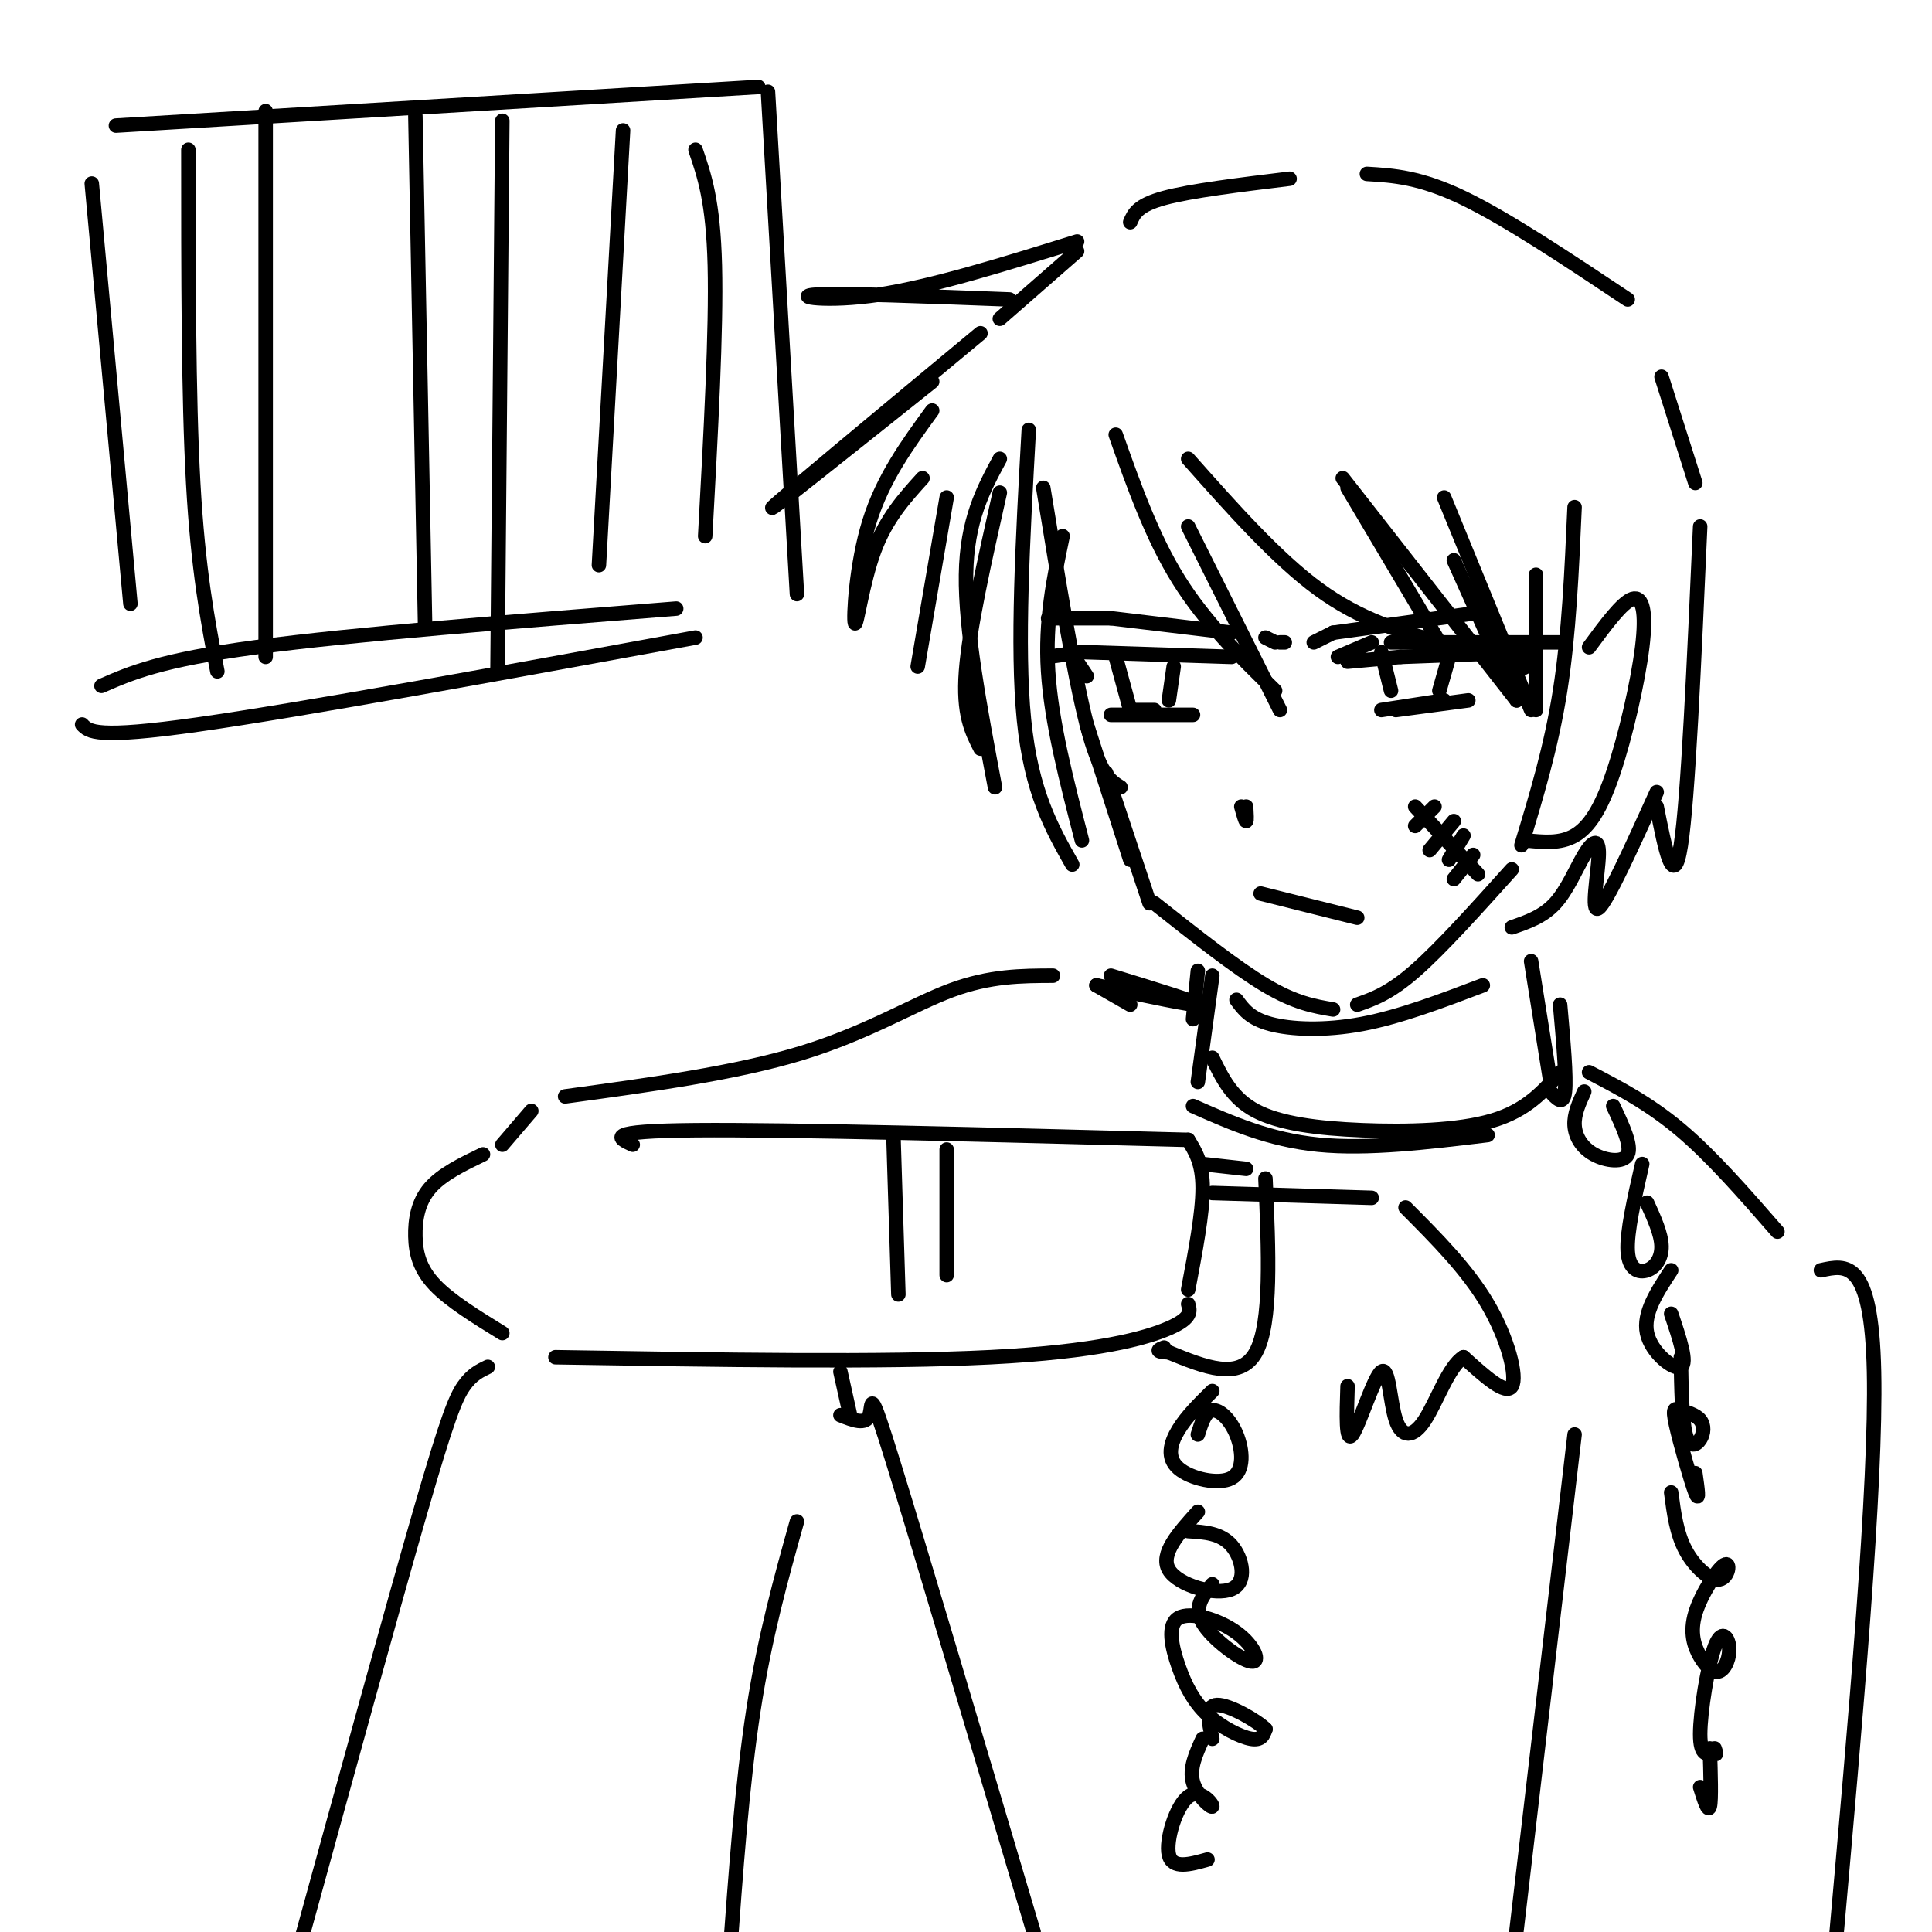 <svg viewBox='0 0 400 400' version='1.1' xmlns='http://www.w3.org/2000/svg' xmlns:xlink='http://www.w3.org/1999/xlink'><g fill='none' stroke='rgb(0,0,0)' stroke-width='3' stroke-linecap='round' stroke-linejoin='round'><path d='M216,101c3.167,19.333 6.333,38.667 9,49c2.667,10.333 4.833,11.667 7,13'/><path d='M326,105c-0.583,13.167 -1.167,26.333 -3,38c-1.833,11.667 -4.917,21.833 -8,32'/><path d='M313,180c-7.333,8.167 -14.667,16.333 -20,21c-5.333,4.667 -8.667,5.833 -12,7'/><path d='M257,167c0.417,1.500 0.833,3.000 1,3c0.167,0.000 0.083,-1.500 0,-3'/><path d='M261,185c0.000,0.000 20.000,5.000 20,5'/><path d='M225,150c0.000,0.000 9.000,28.000 9,28'/><path d='M229,160c0.000,0.000 9.000,27.000 9,27'/><path d='M239,187c8.417,6.667 16.833,13.333 23,17c6.167,3.667 10.083,4.333 14,5'/><path d='M277,136c0.000,0.000 7.000,-3.000 7,-3'/><path d='M288,133c0.000,0.000 36.000,0.000 36,0'/><path d='M286,135c0.000,0.000 2.000,8.000 2,8'/><path d='M300,136c0.000,0.000 -2.000,7.000 -2,7'/><path d='M286,147c0.000,0.000 13.000,-2.000 13,-2'/><path d='M318,134c0.000,0.000 -5.000,5.000 -5,5'/><path d='M313,139c-0.333,0.667 1.333,-0.167 3,-1'/><path d='M217,136c0.000,0.000 7.000,-1.000 7,-1'/><path d='M224,135c0.000,0.000 31.000,1.000 31,1'/><path d='M231,136c0.000,0.000 3.000,11.000 3,11'/><path d='M243,138c0.000,0.000 -1.000,7.000 -1,7'/><path d='M234,147c2.500,0.000 5.000,0.000 5,0c0.000,0.000 -2.500,0.000 -5,0'/><path d='M223,137c0.000,0.000 2.000,3.000 2,3'/><path d='M217,128c0.000,0.000 13.000,0.000 13,0'/><path d='M230,128c0.000,0.000 25.000,3.000 25,3'/><path d='M262,132c0.000,0.000 2.000,1.000 2,1'/><path d='M265,133c0.000,0.000 1.000,0.000 1,0'/><path d='M272,133c0.000,0.000 4.000,-2.000 4,-2'/><path d='M276,131c0.000,0.000 29.000,-4.000 29,-4'/><path d='M207,102c-3.167,14.083 -6.333,28.167 -7,37c-0.667,8.833 1.167,12.417 3,16'/><path d='M206,163c-3.083,-16.333 -6.167,-32.667 -6,-44c0.167,-11.333 3.583,-17.667 7,-24'/><path d='M213,89c-1.250,22.500 -2.500,45.000 -1,60c1.500,15.000 5.750,22.500 10,30'/><path d='M224,174c-3.167,-12.250 -6.333,-24.500 -7,-35c-0.667,-10.500 1.167,-19.250 3,-28'/><path d='M231,90c3.750,10.583 7.500,21.167 13,30c5.500,8.833 12.750,15.917 20,23'/><path d='M265,147c0.000,0.000 -19.000,-38.000 -19,-38'/><path d='M246,95c9.167,10.333 18.333,20.667 27,27c8.667,6.333 16.833,8.667 25,11'/><path d='M298,133c0.000,0.000 -19.000,-32.000 -19,-32'/><path d='M278,99c0.000,0.000 36.000,46.000 36,46'/><path d='M314,145c0.000,0.000 -13.000,-29.000 -13,-29'/><path d='M299,103c0.000,0.000 18.000,44.000 18,44'/><path d='M318,147c0.000,0.000 0.000,-28.000 0,-28'/><path d='M329,134c3.443,-4.673 6.887,-9.346 9,-10c2.113,-0.654 2.896,2.711 2,10c-0.896,7.289 -3.472,18.501 -6,26c-2.528,7.499 -5.008,11.285 -8,13c-2.992,1.715 -6.496,1.357 -10,1'/><path d='M203,69c-20.667,17.167 -41.333,34.333 -43,36c-1.667,1.667 15.667,-12.167 33,-26'/><path d='M193,85c-5.095,6.988 -10.190,13.976 -13,23c-2.810,9.024 -3.333,20.083 -3,21c0.333,0.917 1.524,-8.310 4,-15c2.476,-6.690 6.238,-10.845 10,-15'/><path d='M196,103c0.000,0.000 -6.000,35.000 -6,35'/><path d='M207,66c0.000,0.000 16.000,-14.000 16,-14'/><path d='M234,46c0.750,-1.750 1.500,-3.500 7,-5c5.500,-1.500 15.750,-2.750 26,-4'/><path d='M283,36c5.500,0.333 11.000,0.667 20,5c9.000,4.333 21.500,12.667 34,21'/><path d='M344,78c0.000,0.000 7.000,22.000 7,22'/><path d='M352,109c-1.250,28.167 -2.500,56.333 -4,66c-1.500,9.667 -3.250,0.833 -5,-8'/><path d='M343,164c-5.129,11.317 -10.258,22.635 -12,24c-1.742,1.365 -0.096,-7.222 0,-11c0.096,-3.778 -1.359,-2.748 -3,0c-1.641,2.748 -3.469,7.214 -6,10c-2.531,2.786 -5.766,3.893 -9,5'/><path d='M223,50c-14.978,4.667 -29.956,9.333 -41,11c-11.044,1.667 -18.156,0.333 -13,0c5.156,-0.333 22.578,0.333 40,1'/><path d='M256,207c1.400,1.933 2.800,3.867 7,5c4.200,1.133 11.200,1.467 19,0c7.800,-1.467 16.400,-4.733 25,-8'/><path d='M317,199c0.000,0.000 4.000,25.000 4,25'/><path d='M323,222c-3.464,3.946 -6.929,7.893 -14,10c-7.071,2.107 -17.750,2.375 -27,2c-9.250,-0.375 -17.071,-1.393 -22,-4c-4.929,-2.607 -6.964,-6.804 -9,-11'/><path d='M251,202c0.000,0.000 -3.000,22.000 -3,22'/><path d='M247,229c7.917,3.500 15.833,7.000 26,8c10.167,1.000 22.583,-0.500 35,-2'/><path d='M323,208c0.667,7.500 1.333,15.000 1,18c-0.333,3.000 -1.667,1.500 -3,0'/><path d='M248,201c0.000,0.000 -1.000,10.000 -1,10'/><path d='M131,237c-3.083,-1.417 -6.167,-2.833 13,-3c19.167,-0.167 60.583,0.917 102,2'/><path d='M246,236c1.500,2.417 3.000,4.833 3,10c0.000,5.167 -1.500,13.083 -3,21'/><path d='M246,270c0.422,1.444 0.844,2.889 -4,5c-4.844,2.111 -14.956,4.889 -37,6c-22.044,1.111 -56.022,0.556 -90,0'/><path d='M104,276c-5.440,-3.351 -10.881,-6.702 -14,-10c-3.119,-3.298 -3.917,-6.542 -4,-10c-0.083,-3.458 0.548,-7.131 3,-10c2.452,-2.869 6.726,-4.935 11,-7'/><path d='M234,208c0.000,0.000 -7.000,-4.000 -7,-4'/><path d='M218,202c-6.511,0.022 -13.022,0.044 -21,3c-7.978,2.956 -17.422,8.844 -31,13c-13.578,4.156 -31.289,6.578 -49,9'/><path d='M110,230c0.000,0.000 -6.000,7.000 -6,7'/><path d='M251,247c0.000,0.000 33.000,1.000 33,1'/><path d='M291,250c6.400,6.422 12.800,12.844 17,20c4.200,7.156 6.200,15.044 5,17c-1.200,1.956 -5.600,-2.022 -10,-6'/><path d='M303,281c-3.019,1.790 -5.566,9.264 -8,13c-2.434,3.736 -4.756,3.733 -6,0c-1.244,-3.733 -1.412,-11.197 -3,-10c-1.588,1.197 -4.597,11.056 -6,13c-1.403,1.944 -1.202,-4.028 -1,-10'/><path d='M249,241c0.000,0.000 9.000,1.000 9,1'/><path d='M262,244c0.667,15.000 1.333,30.000 -2,36c-3.333,6.000 -10.667,3.000 -18,0'/><path d='M242,280c-3.167,-0.167 -2.083,-0.583 -1,-1'/><path d='M251,288c-2.642,2.596 -5.285,5.192 -7,8c-1.715,2.808 -2.504,5.827 0,8c2.504,2.173 8.300,3.500 11,2c2.700,-1.500 2.304,-5.827 1,-9c-1.304,-3.173 -3.515,-5.192 -5,-5c-1.485,0.192 -2.242,2.596 -3,5'/><path d='M248,313c-3.952,4.369 -7.905,8.738 -6,12c1.905,3.262 9.667,5.417 13,4c3.333,-1.417 2.238,-6.405 0,-9c-2.238,-2.595 -5.619,-2.798 -9,-3'/><path d='M251,328c-1.973,2.334 -3.947,4.669 -2,8c1.947,3.331 7.814,7.660 10,8c2.186,0.340 0.690,-3.308 -3,-6c-3.690,-2.692 -9.574,-4.429 -12,-3c-2.426,1.429 -1.392,6.022 0,10c1.392,3.978 3.144,7.340 6,10c2.856,2.660 6.816,4.617 9,5c2.184,0.383 2.592,-0.809 3,-2'/><path d='M262,358c-1.711,-1.733 -7.489,-5.067 -10,-5c-2.511,0.067 -1.756,3.533 -1,7'/><path d='M249,360c-1.405,3.083 -2.810,6.166 -2,9c0.810,2.834 3.836,5.419 4,5c0.164,-0.419 -2.533,-3.844 -5,-2c-2.467,1.844 -4.705,8.955 -4,12c0.705,3.045 4.352,2.022 8,1'/><path d='M328,226c-1.071,2.339 -2.143,4.679 -2,7c0.143,2.321 1.500,4.625 4,6c2.500,1.375 6.143,1.821 7,0c0.857,-1.821 -1.071,-5.911 -3,-10'/><path d='M340,241c-1.613,7.060 -3.226,14.119 -3,18c0.226,3.881 2.292,4.583 4,4c1.708,-0.583 3.060,-2.452 3,-5c-0.060,-2.548 -1.530,-5.774 -3,-9'/><path d='M346,263c-2.933,4.467 -5.867,8.933 -5,13c0.867,4.067 5.533,7.733 7,7c1.467,-0.733 -0.267,-5.867 -2,-11'/><path d='M348,281c0.111,6.542 0.222,13.084 1,16c0.778,2.916 2.223,2.205 3,1c0.777,-1.205 0.885,-2.906 0,-4c-0.885,-1.094 -2.763,-1.582 -4,-2c-1.237,-0.418 -1.833,-0.766 -1,3c0.833,3.766 3.095,11.648 4,14c0.905,2.352 0.452,-0.824 0,-4'/><path d='M346,309c0.555,4.237 1.109,8.474 3,12c1.891,3.526 5.118,6.339 7,6c1.882,-0.339 2.419,-3.832 1,-3c-1.419,0.832 -4.794,5.989 -6,10c-1.206,4.011 -0.242,6.876 1,9c1.242,2.124 2.761,3.508 4,3c1.239,-0.508 2.198,-2.909 2,-5c-0.198,-2.091 -1.553,-3.871 -3,0c-1.447,3.871 -2.985,13.392 -3,18c-0.015,4.608 1.492,4.304 3,4'/><path d='M355,363c0.500,0.500 0.250,-0.250 0,-1'/><path d='M354,362c0.167,5.333 0.333,10.667 0,12c-0.333,1.333 -1.167,-1.333 -2,-4'/><path d='M101,283c-1.667,0.800 -3.333,1.600 -5,4c-1.667,2.400 -3.333,6.400 -9,26c-5.667,19.600 -15.333,54.800 -25,90'/><path d='M165,315c-3.333,11.917 -6.667,23.833 -9,39c-2.333,15.167 -3.667,33.583 -5,52'/><path d='M174,293c2.622,1.044 5.244,2.089 6,0c0.756,-2.089 -0.356,-7.311 5,10c5.356,17.311 17.178,57.156 29,97'/><path d='M329,222c6.250,3.250 12.500,6.500 19,12c6.500,5.500 13.250,13.250 20,21'/><path d='M377,263c5.250,-1.167 10.500,-2.333 11,21c0.500,23.333 -3.750,71.167 -8,119'/><path d='M227,204c10.250,2.167 20.500,4.333 21,4c0.500,-0.333 -8.750,-3.167 -18,-6'/><path d='M326,297c0.000,0.000 -13.000,111.000 -13,111'/><path d='M174,284c0.000,0.000 2.000,9.000 2,9'/><path d='M19,38c0.000,0.000 8.000,87.000 8,87'/><path d='M24,26c0.000,0.000 133.000,-8.000 133,-8'/><path d='M159,19c0.000,0.000 6.000,104.000 6,104'/><path d='M21,142c6.083,-2.667 12.167,-5.333 32,-8c19.833,-2.667 53.417,-5.333 87,-8'/><path d='M17,150c1.417,1.500 2.833,3.000 24,0c21.167,-3.000 62.083,-10.500 103,-18'/><path d='M39,31c0.000,25.500 0.000,51.000 1,69c1.000,18.000 3.000,28.500 5,39'/><path d='M55,23c0.000,0.000 0.000,113.000 0,113'/><path d='M86,24c0.000,0.000 2.000,105.000 2,105'/><path d='M104,25c0.000,0.000 -1.000,114.000 -1,114'/><path d='M129,27c0.000,0.000 -5.000,90.000 -5,90'/><path d='M144,31c1.833,5.333 3.667,10.667 4,24c0.333,13.333 -0.833,34.667 -2,56'/><path d='M293,167c0.000,0.000 13.000,14.000 13,14'/><path d='M293,171c0.000,0.000 4.000,-4.000 4,-4'/><path d='M296,176c0.000,0.000 5.000,-6.000 5,-6'/><path d='M300,178c0.000,0.000 3.000,-5.000 3,-5'/><path d='M301,182c0.000,0.000 4.000,-5.000 4,-5'/><path d='M279,137c0.000,0.000 11.000,-1.000 11,-1'/><path d='M290,136c0.000,0.000 27.000,-1.000 27,-1'/><path d='M317,135c0.000,0.000 0.000,1.000 0,1'/><path d='M289,147c0.000,0.000 15.000,-2.000 15,-2'/><path d='M230,148c0.000,0.000 17.000,0.000 17,0'/><path d='M185,236c0.000,0.000 1.000,32.000 1,32'/><path d='M196,238c0.000,0.000 0.000,26.000 0,26'/></g>
</svg>